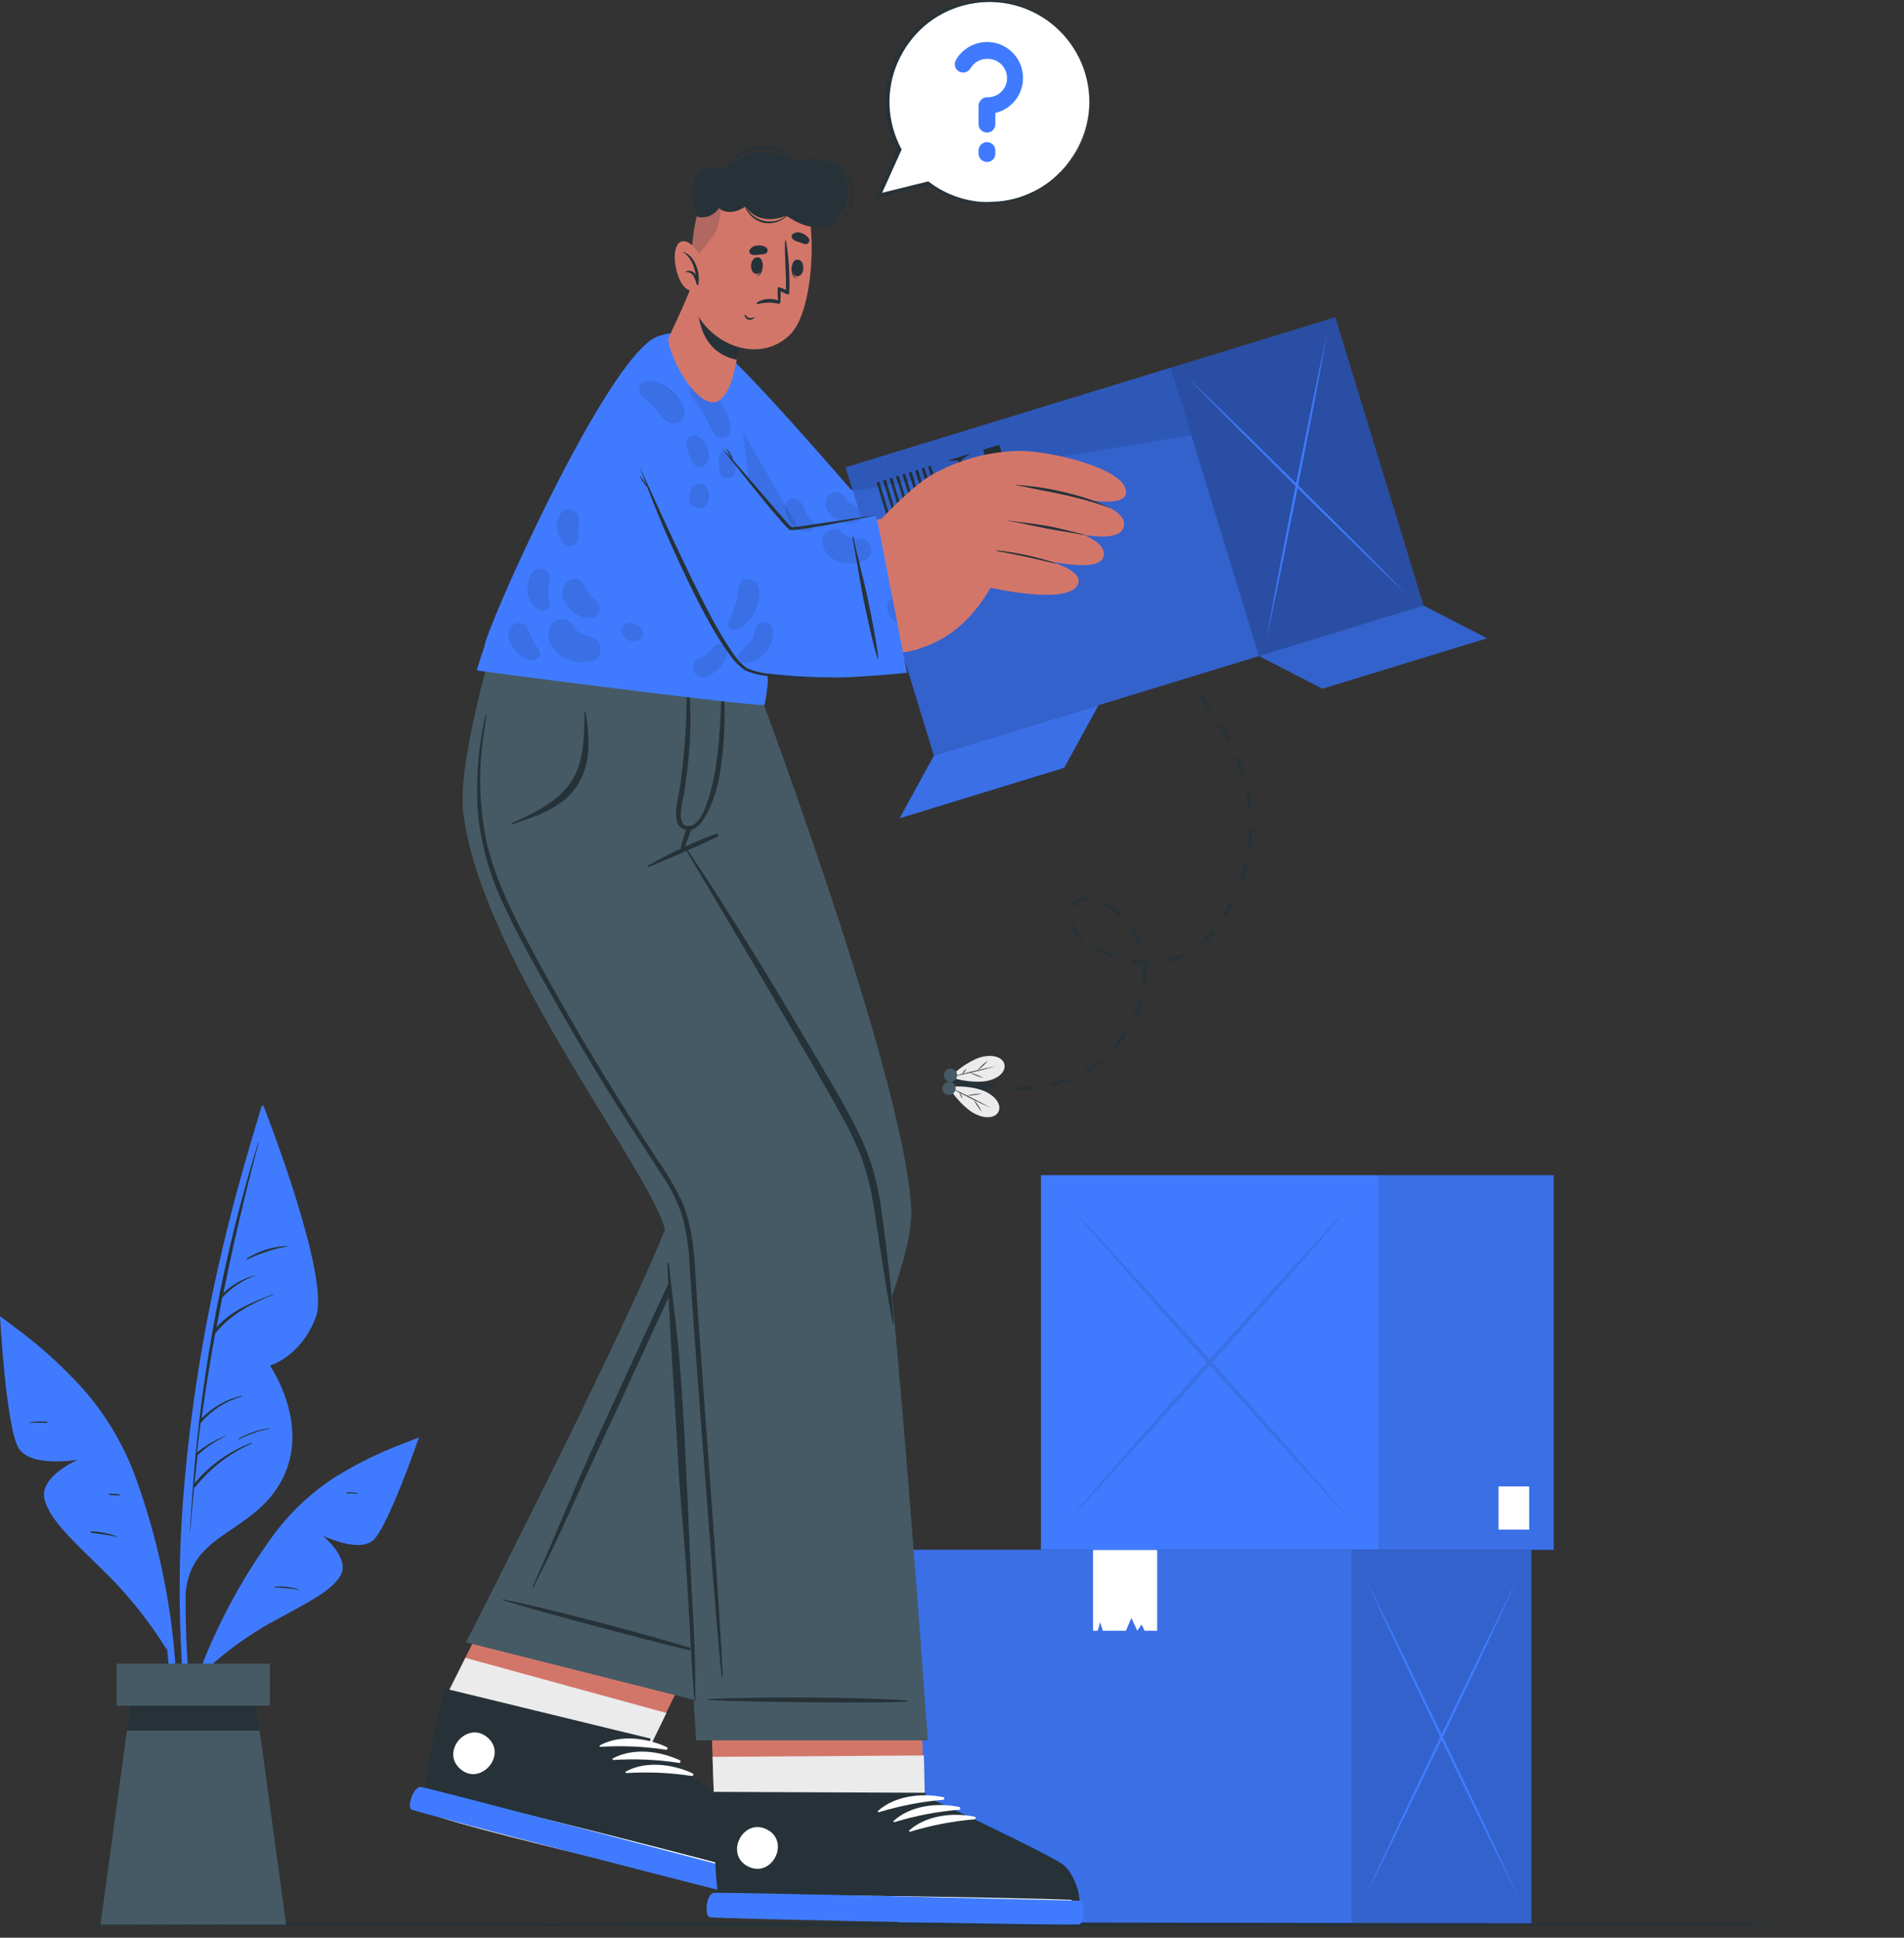 <svg width="172" height="175" viewBox="0 0 172 175" fill="none" xmlns="http://www.w3.org/2000/svg">
<rect x="0" y="0" width="172" height="175" fill="#333333" stroke="none"/>
<path d="M122.114 139.966H81.165V173.8H122.114V139.966Z" fill="#407BFF"/>
<path opacity="0.1" d="M122.114 139.966H81.165V173.8H122.114V139.966Z" fill="black"/>
<path d="M138.34 139.97H122.113V173.804H138.34V139.97Z" fill="#407BFF"/>
<path opacity="0.2" d="M138.34 139.97H122.113V173.804H138.34V139.97Z" fill="black"/>
<path d="M137.219 171.471C136.02 169.066 134.83 166.653 133.649 164.232L130.129 156.953L126.653 149.645C125.503 147.205 124.363 144.756 123.231 142.3C124.436 144.707 125.628 147.12 126.805 149.538L130.322 156.817L133.797 164.126C134.953 166.566 136.094 169.014 137.219 171.471Z" fill="#407BFF"/>
<path d="M137.219 142.3C136.091 144.765 134.95 147.213 133.797 149.645L130.322 156.953L126.805 164.232C125.625 166.651 124.434 169.063 123.231 171.471C124.363 169.006 125.503 166.557 126.653 164.126L130.129 156.817L133.649 149.542C134.83 147.118 136.02 144.704 137.219 142.3Z" fill="#407BFF"/>
<path d="M104.535 147.279H103.89H103.402L103.126 146.716L102.736 147.279L102.206 146.12L101.709 147.279H100.28H99.626L99.388 146.506L99.166 147.279H98.743V139.97H104.535V147.279Z" fill="white"/>
<path d="M124.583 106.137H94.032V139.966H124.583V106.137Z" fill="#407BFF"/>
<path d="M140.358 106.137H124.583V139.971H140.358V106.137Z" fill="#407BFF"/>
<path opacity="0.1" d="M140.358 106.137H124.583V139.971H140.358V106.137Z" fill="black"/>
<g opacity="0.1">
<path d="M122.344 137.637C120.101 135.23 117.877 132.817 115.673 130.399L109.088 123.103L102.601 115.795C100.448 113.355 98.318 110.907 96.209 108.45C98.455 110.857 100.678 113.271 102.88 115.692L109.453 122.968L115.94 130.276C118.1 132.727 120.235 135.181 122.344 137.637Z" fill="black"/>
<path d="M122.343 108.466C120.232 110.931 118.101 113.379 115.951 115.811L109.465 123.103L102.892 130.382C100.701 132.801 98.477 135.213 96.221 137.621C98.332 135.156 100.463 132.708 102.613 130.276L109.087 122.984L115.66 115.709C117.87 113.285 120.098 110.871 122.343 108.466Z" fill="black"/>
</g>
<path d="M138.139 134.244H135.374V138.147H138.139V134.244Z" fill="white"/>
<path d="M0 173.816L21.419 173.714L42.838 173.681L85.672 173.611L128.506 173.681L149.925 173.714L171.344 173.816L149.925 173.915L128.506 173.952L85.672 174.022L42.838 173.952L21.419 173.915L0 173.816Z" fill="#263238"/>
<path d="M101.988 57.293C101.758 57.145 101.528 57.001 101.298 56.862L101.458 56.595L102.156 57.034L101.988 57.293Z" fill="#263238"/>
<path d="M91.957 98.455H91.661V98.147C92.21 98.159 92.758 98.139 93.304 98.085L93.337 98.394C92.889 98.426 92.421 98.455 91.957 98.455ZM95.005 98.118L94.939 97.819C95.474 97.697 95.998 97.537 96.509 97.338L96.62 97.625C96.094 97.827 95.555 97.989 95.005 98.11V98.118ZM98.139 96.886L97.987 96.619C98.46 96.343 98.909 96.03 99.331 95.682L99.528 95.916C99.093 96.279 98.629 96.605 98.139 96.89V96.886ZM100.74 94.75L100.514 94.54C100.882 94.135 101.222 93.704 101.529 93.25L101.783 93.423C101.468 93.893 101.12 94.339 100.74 94.758V94.75ZM102.621 91.96L102.342 91.829C102.576 91.334 102.767 90.82 102.913 90.293L103.209 90.375C103.06 90.921 102.863 91.453 102.621 91.965V91.96ZM103.509 88.707L103.2 88.682C103.2 88.46 103.229 88.234 103.229 88.017C103.228 87.712 103.21 87.408 103.176 87.105C102.856 87.083 102.538 87.044 102.223 86.986L102.276 86.682C102.778 86.772 103.286 86.819 103.796 86.821H103.903V87.129H103.792H103.484C103.517 87.427 103.533 87.726 103.533 88.025C103.537 88.247 103.525 88.481 103.509 88.711V88.707ZM105.591 86.924L105.522 86.624C106.05 86.499 106.562 86.311 107.046 86.066L107.185 86.341C106.679 86.599 106.144 86.796 105.591 86.928V86.924ZM100.588 86.542C100.057 86.35 99.541 86.117 99.047 85.844L99.199 85.577C99.677 85.841 100.176 86.066 100.691 86.25L100.588 86.542ZM102.798 85.457C102.618 84.944 102.381 84.452 102.091 83.991L102.35 83.827C102.654 84.306 102.903 84.819 103.09 85.355L102.798 85.457ZM108.598 85.392L108.401 85.158C108.818 84.806 109.199 84.413 109.539 83.987L109.777 84.18C109.426 84.626 109.031 85.037 108.598 85.404V85.392ZM97.655 84.899L97.568 84.817C97.162 84.459 96.838 84.018 96.62 83.523L96.907 83.408C97.107 83.861 97.405 84.265 97.778 84.591L97.86 84.665L97.655 84.899ZM110.73 82.8L110.468 82.639C110.755 82.163 111.022 81.674 111.256 81.193L111.536 81.329C111.297 81.818 111.026 82.315 110.73 82.8ZM101.068 82.738C100.693 82.374 100.28 82.052 99.836 81.777L99.774 81.736L99.935 81.473L100 81.514C100.458 81.803 100.884 82.14 101.27 82.52L101.068 82.738ZM96.989 81.945L96.734 81.773C96.91 81.525 97.144 81.325 97.414 81.187C97.684 81.05 97.984 80.98 98.287 80.984V81.292C98.035 81.29 97.785 81.349 97.56 81.463C97.334 81.576 97.139 81.741 96.989 81.945V81.945ZM112.189 79.78L111.901 79.673C112.091 79.158 112.255 78.633 112.39 78.1L112.686 78.174C112.553 78.719 112.389 79.255 112.193 79.78H112.189ZM113.01 76.523L112.702 76.481C112.776 75.937 112.818 75.388 112.83 74.838H113.138C113.127 75.402 113.084 75.964 113.01 76.523V76.523ZM112.772 73.195C112.723 72.644 112.645 72.095 112.538 71.552L112.842 71.49C112.949 72.041 113.029 72.596 113.08 73.154L112.772 73.195ZM112.135 69.966C111.979 69.449 111.794 68.927 111.581 68.409L111.868 68.294C112.082 68.816 112.279 69.35 112.431 69.876L112.135 69.966ZM110.903 66.906C110.657 66.425 110.381 65.94 110.081 65.464L110.344 65.304C110.64 65.784 110.919 66.277 111.166 66.766L110.903 66.906ZM109.174 64.088C108.857 63.644 108.516 63.205 108.163 62.777L108.401 62.58C108.759 63.011 109.104 63.459 109.424 63.907L109.174 64.088ZM107.07 61.532C106.696 61.122 106.302 60.74 105.899 60.362L106.109 60.136C106.52 60.522 106.931 60.92 107.292 61.323L107.07 61.532ZM104.659 59.261C104.248 58.912 103.8 58.567 103.361 58.238L103.541 57.992C103.989 58.32 104.433 58.669 104.856 59.027L104.659 59.261Z" fill="#263238"/>
<path d="M89.94 98.307C89.663 98.273 89.389 98.223 89.118 98.159L89.192 97.859C89.192 97.859 89.488 97.933 89.981 98.003L89.94 98.307Z" fill="#263238"/>
<path d="M85.795 97.695C85.602 99.338 88.958 100.259 89.213 98.106C89.468 95.953 85.988 96.04 85.795 97.695Z" fill="#263238"/>
<path d="M90.19 100.415C89.878 101.035 88.773 101.121 87.631 100.324C86.855 99.732 86.2 98.997 85.7 98.159C86.666 98.059 87.642 98.144 88.576 98.41C89.927 98.866 90.519 99.786 90.19 100.415Z" fill="#EBEBEB"/>
<path d="M85.713 98.159C86.362 98.451 86.999 98.767 87.635 99.079C88.272 99.392 88.901 99.724 89.521 100.07C88.872 99.778 88.235 99.462 87.599 99.149C86.962 98.837 86.333 98.504 85.713 98.159Z" fill="#263238"/>
<path d="M88.695 100.402C88.547 100.231 88.41 100.052 88.284 99.864C88.16 99.678 88.048 99.485 87.947 99.285C88.095 99.456 88.232 99.636 88.358 99.823C88.483 100.008 88.596 100.202 88.695 100.402V100.402Z" fill="#263238"/>
<path d="M87.315 98.96C87.541 98.902 87.77 98.855 88.001 98.821C88.234 98.788 88.469 98.767 88.704 98.759C88.249 98.872 87.784 98.94 87.315 98.96V98.96Z" fill="#263238"/>
<path d="M86.957 99.232C86.816 99.056 86.715 98.851 86.661 98.632C86.802 98.808 86.903 99.012 86.957 99.232V99.232Z" fill="#263238"/>
<path d="M90.733 96.114C90.573 95.436 89.521 95.099 88.227 95.608C87.334 96.006 86.526 96.571 85.845 97.272C86.768 97.592 87.744 97.731 88.72 97.683C90.105 97.568 90.898 96.812 90.733 96.114Z" fill="#EBEBEB"/>
<path d="M85.845 97.272C86.543 97.141 87.237 96.976 87.927 96.816C88.618 96.656 89.308 96.483 89.981 96.29C89.287 96.422 88.593 96.586 87.903 96.746C87.213 96.906 86.531 97.079 85.845 97.272Z" fill="#263238"/>
<path d="M89.266 95.777C89.087 95.904 88.916 96.041 88.752 96.188C88.589 96.341 88.434 96.503 88.288 96.672C88.469 96.548 88.64 96.41 88.802 96.261C88.966 96.109 89.121 95.947 89.266 95.777V95.777Z" fill="#263238"/>
<path d="M87.582 96.861C87.998 97.078 88.436 97.25 88.888 97.375C88.473 97.156 88.035 96.984 87.582 96.861V96.861Z" fill="#263238"/>
<path d="M87.315 96.516C87.225 96.583 87.144 96.66 87.073 96.746C87.002 96.834 86.94 96.929 86.888 97.03C86.977 96.961 87.059 96.883 87.13 96.796C87.205 96.712 87.267 96.618 87.315 96.516V96.516Z" fill="#263238"/>
<path d="M85.795 97.695C85.913 97.709 86.024 97.757 86.114 97.834C86.204 97.911 86.27 98.012 86.302 98.126C86.335 98.24 86.333 98.361 86.297 98.474C86.261 98.587 86.192 98.686 86.099 98.76C86.007 98.834 85.894 98.879 85.776 98.889C85.658 98.899 85.54 98.873 85.436 98.816C85.332 98.759 85.248 98.672 85.193 98.567C85.139 98.462 85.117 98.343 85.13 98.225C85.148 98.067 85.228 97.922 85.353 97.823C85.478 97.724 85.637 97.678 85.795 97.695V97.695Z" fill="#455A64"/>
<path d="M85.934 96.5C86.013 96.509 86.089 96.533 86.158 96.572C86.227 96.61 86.287 96.662 86.337 96.724C86.385 96.786 86.422 96.857 86.443 96.933C86.465 97.009 86.471 97.089 86.462 97.167C86.453 97.246 86.428 97.322 86.39 97.391C86.352 97.46 86.3 97.52 86.238 97.569C86.176 97.618 86.105 97.655 86.029 97.676C85.953 97.698 85.873 97.704 85.795 97.695C85.636 97.677 85.491 97.596 85.392 97.471C85.293 97.346 85.248 97.186 85.267 97.028C85.285 96.869 85.366 96.724 85.491 96.625C85.616 96.526 85.776 96.481 85.934 96.5V96.5Z" fill="#455A64"/>
<path d="M48.7 136.376C48.7 136.376 39.942 153.913 39.938 153.913C39.215 157.532 38.648 160.724 38.504 162.4C38.502 162.41 38.502 162.42 38.504 162.429C38.428 162.817 38.444 163.218 38.55 163.6C38.547 163.609 38.547 163.619 38.55 163.629C39.482 164.573 68.263 171.2 69.359 171.093C70.456 170.986 70.222 167.893 69.31 166.746C68.398 165.6 58.51 158.12 58.51 158.12L67.071 140.554L48.7 136.376Z" fill="#D3766A"/>
<path d="M68.924 171.109C67.844 171.216 39.495 164.586 38.566 163.645C38.565 163.635 38.565 163.626 38.566 163.616C38.459 163.235 38.442 162.834 38.517 162.445C38.513 162.436 38.513 162.426 38.517 162.417C38.656 160.74 39.227 157.549 39.946 153.925L42.041 149.727L60.203 154.706L58.527 158.148C58.527 158.148 67.975 165.613 68.891 166.775C69.807 167.938 70.009 171.006 68.924 171.109Z" fill="#EBEBEB"/>
<path d="M69.318 170.649C68.221 170.731 39.371 163.378 38.451 162.4C38.097 162.035 38.923 157.766 40.069 152.64L40.106 152.479L58.773 157.019L58.687 157.331C58.687 157.331 68.468 165.087 69.368 166.27C70.267 167.453 70.411 170.571 69.318 170.649Z" fill="#263238"/>
<path d="M69.272 169.445C64.441 168.09 44.822 163.062 39.941 162.084C39.9 162.084 39.892 162.104 39.941 162.117C44.702 163.567 64.363 168.435 69.264 169.511C69.359 169.548 69.375 169.474 69.272 169.445Z" fill="white"/>
<path d="M60.236 157.787C58.412 156.941 55.996 156.637 54.189 157.631C54.119 157.668 54.189 157.766 54.238 157.762C56.218 157.638 58.205 157.726 60.166 158.025C60.195 158.027 60.223 158.019 60.247 158.002C60.27 157.986 60.288 157.962 60.296 157.934C60.304 157.906 60.302 157.877 60.291 157.85C60.28 157.823 60.261 157.801 60.236 157.787V157.787Z" fill="white"/>
<path d="M61.401 158.97C59.582 158.128 57.166 157.824 55.355 158.814C55.285 158.851 55.355 158.949 55.408 158.949C57.388 158.823 59.375 158.911 61.336 159.212C61.366 159.215 61.396 159.207 61.42 159.19C61.445 159.173 61.463 159.148 61.471 159.119C61.479 159.09 61.476 159.059 61.464 159.032C61.451 159.004 61.429 158.983 61.401 158.97V158.97Z" fill="white"/>
<path d="M62.572 160.157C60.748 159.311 58.333 159.007 56.526 159.997C56.456 160.038 56.525 160.137 56.579 160.133C58.557 160.009 60.543 160.097 62.503 160.395C62.531 160.397 62.56 160.389 62.584 160.373C62.607 160.356 62.624 160.332 62.633 160.304C62.641 160.277 62.639 160.247 62.628 160.22C62.617 160.193 62.598 160.171 62.572 160.157V160.157Z" fill="white"/>
<path d="M70.02 169.729C70.484 170.057 69.93 171.762 69.523 171.807C69.117 171.853 37.694 163.694 37.197 163.435C36.7 163.176 37.382 161.311 38.019 161.381C38.656 161.451 70.02 169.729 70.02 169.729Z" fill="#407BFF"/>
<path d="M44.046 156.924C42.222 155.347 39.765 158.181 41.581 159.763C43.397 161.344 45.874 158.506 44.046 156.924Z" fill="white"/>
<path d="M42.095 148.326L63.144 153.634C63.144 153.634 82.764 118.227 82.324 109.226C81.72 96.812 67.145 58.641 67.145 58.641H49.694C49.694 58.641 61.275 99.905 61.435 106.848C61.505 110.479 42.095 148.326 42.095 148.326Z" fill="#455A64"/>
<path d="M64.043 149.361C62.922 148.914 52.902 146.022 45.426 144.432C45.417 144.435 45.41 144.44 45.405 144.447C45.4 144.454 45.398 144.462 45.398 144.471C45.398 144.48 45.4 144.488 45.405 144.495C45.41 144.502 45.417 144.507 45.426 144.51C47.78 145.332 62.634 149.246 64.027 149.44C64.06 149.452 64.092 149.394 64.043 149.361Z" fill="#263238"/>
<path d="M62.881 97.983C61.492 92.158 60.005 86.349 58.444 80.577C56.883 74.805 55.211 68.98 53.375 63.254C53.153 62.551 52.919 61.857 52.693 61.159C52.686 61.136 52.671 61.117 52.651 61.106C52.63 61.095 52.606 61.093 52.584 61.099C52.562 61.106 52.543 61.121 52.532 61.141C52.521 61.162 52.518 61.186 52.525 61.208C54.168 66.914 55.811 72.608 57.368 78.334C58.925 84.061 60.408 89.804 61.804 95.588C62.154 97.017 62.495 98.443 62.827 99.876C63.214 101.346 63.513 102.837 63.723 104.342C63.896 105.78 63.797 107.237 63.431 108.639C63.035 110.016 62.517 111.355 61.883 112.64C59.366 118.104 56.85 123.569 54.336 129.035C51.822 134.515 51.415 135.764 48.996 141.289C48.696 141.975 48.396 142.661 48.108 143.343C48.108 143.388 48.154 143.429 48.178 143.38C50.931 137.966 51.354 136.664 53.929 131.151C56.505 125.638 59.064 120.059 61.62 114.509C62.77 112.003 64.121 109.448 64.294 106.646C64.466 103.722 63.546 100.788 62.881 97.983Z" fill="#263238"/>
<path d="M63.834 143.31L64.508 162.618C64.619 166.315 64.779 169.548 65.021 171.212C65.019 171.221 65.019 171.231 65.021 171.241C65.035 171.635 65.139 172.022 65.325 172.37L65.35 172.395C66.471 173.106 96.004 173.089 97.035 172.74C98.066 172.391 97.154 169.433 96.008 168.517C94.862 167.601 83.548 162.552 83.548 162.552L82.69 143.265L63.834 143.31Z" fill="#D3766A"/>
<path d="M64.368 158.666C64.368 158.666 64.508 162.618 64.508 162.63C64.619 166.327 64.779 169.56 65.021 171.224C65.019 171.234 65.019 171.243 65.021 171.253C65.078 171.64 65.18 172.019 65.325 172.383L65.35 172.407C66.472 173.118 96.004 173.101 97.035 172.752C98.066 172.403 97.154 169.445 96.008 168.529C94.862 167.613 83.548 162.564 83.548 162.564L83.462 158.543L64.368 158.666Z" fill="#EBEBEB"/>
<path d="M97.052 172.719C96.008 173.052 66.242 172.592 65.116 171.853C64.705 171.577 64.5 167.239 64.426 161.993V161.829L83.635 161.911V162.24C83.635 162.24 94.952 167.51 96.098 168.451C97.245 169.392 98.099 172.399 97.052 172.719Z" fill="#263238"/>
<path d="M96.735 171.577C91.719 171.376 71.466 171.039 66.492 171.224C66.451 171.224 66.451 171.253 66.492 171.253C71.458 171.561 91.715 171.738 96.735 171.664C96.838 171.639 96.842 171.577 96.735 171.577Z" fill="white"/>
<path d="M85.237 162.314C83.269 161.903 80.845 162.178 79.317 163.546C79.255 163.6 79.317 163.682 79.399 163.665C81.296 163.087 83.248 162.711 85.224 162.544C85.248 162.536 85.269 162.522 85.284 162.502C85.3 162.482 85.308 162.458 85.31 162.433C85.311 162.408 85.305 162.383 85.292 162.362C85.279 162.341 85.26 162.324 85.237 162.314V162.314Z" fill="white"/>
<path d="M86.65 163.193C84.678 162.782 82.258 163.062 80.73 164.446C80.669 164.499 80.73 164.581 80.808 164.561C82.706 163.981 84.66 163.607 86.638 163.444C86.667 163.44 86.695 163.426 86.715 163.404C86.736 163.382 86.748 163.353 86.749 163.323C86.75 163.294 86.741 163.264 86.723 163.24C86.705 163.216 86.679 163.2 86.65 163.193V163.193Z" fill="white"/>
<path d="M88.059 164.076C86.091 163.665 83.672 163.941 82.139 165.309C82.082 165.362 82.139 165.444 82.222 165.428C84.118 164.849 86.071 164.473 88.047 164.306C88.07 164.299 88.091 164.284 88.107 164.264C88.122 164.244 88.131 164.22 88.132 164.195C88.134 164.171 88.127 164.146 88.114 164.124C88.101 164.103 88.082 164.086 88.059 164.076V164.076Z" fill="white"/>
<path d="M97.523 171.66C98.053 171.873 97.909 173.66 97.523 173.796C97.137 173.931 64.659 173.286 64.129 173.155C63.599 173.023 63.813 171.047 64.458 170.953C65.103 170.858 97.523 171.66 97.523 171.66Z" fill="#407BFF"/>
<path d="M69.29 165.231C67.149 164.117 65.416 167.445 67.56 168.558C69.705 169.671 71.434 166.344 69.29 165.231Z" fill="white"/>
<path d="M66.927 58.608C66.85 58.965 62.499 76.165 61.957 76.486C61.341 76.851 77.764 98.948 79.712 109.797C80.944 116.736 83.82 157.179 83.82 157.179H62.877C62.877 157.179 60.823 122.832 60.141 111.514C59.874 107.123 43.401 86.821 41.836 73.285C41.343 69.021 44.407 58.591 44.407 58.591L66.927 58.608Z" fill="#455A64"/>
<path d="M62.347 140.837C62.1 135.148 61.874 129.446 61.459 123.764C61.225 120.544 60.765 117.426 60.445 114.217C60.445 114.049 60.293 114.008 60.297 114.18C60.445 119.895 60.917 125.547 61.221 131.257C61.525 136.968 61.817 138.299 62.141 143.992C62.322 147.213 62.482 150.434 62.733 153.65C62.736 153.658 62.741 153.665 62.748 153.671C62.755 153.676 62.763 153.678 62.772 153.678C62.781 153.678 62.789 153.676 62.796 153.671C62.803 153.665 62.808 153.658 62.811 153.65C62.823 147.932 62.597 146.547 62.347 140.837Z" fill="#263238"/>
<path d="M79.732 110.068C79.553 108.566 79.262 107.079 78.861 105.619C78.43 104.205 77.861 102.836 77.164 101.532C75.739 98.796 74.116 96.151 72.551 93.493C70.986 90.835 69.355 88.119 67.704 85.466C66.775 83.976 65.843 82.487 64.906 81C63.953 79.501 62.947 78.03 61.965 76.551C61.957 76.539 61.945 76.53 61.931 76.526C61.916 76.523 61.901 76.525 61.889 76.533C61.876 76.54 61.867 76.553 61.864 76.567C61.86 76.581 61.863 76.596 61.87 76.609C63.472 79.296 65.058 81.986 66.66 84.673C68.262 87.359 69.84 90.054 71.417 92.749C72.995 95.444 74.527 98.057 76.014 100.752C76.746 102.031 77.377 103.366 77.9 104.744C78.386 106.173 78.74 107.643 78.956 109.136C79.514 112.615 79.97 116.12 80.668 119.566C80.671 119.574 80.677 119.582 80.683 119.587C80.691 119.592 80.699 119.594 80.708 119.594C80.716 119.594 80.725 119.592 80.732 119.587C80.739 119.582 80.744 119.574 80.747 119.566C80.529 116.395 80.151 113.219 79.732 110.068Z" fill="#263238"/>
<path d="M81.974 153.589C80.778 153.432 71.654 153.116 64.022 153.445C63.972 153.445 63.977 153.519 64.022 153.523C66.507 153.741 80.561 153.839 81.961 153.675C81.998 153.671 82.015 153.597 81.974 153.589Z" fill="#263238"/>
<path d="M64.688 75.311C62.554 76.088 60.492 77.05 58.526 78.186C58.509 78.194 58.495 78.208 58.489 78.225C58.482 78.243 58.483 78.262 58.491 78.279C58.498 78.296 58.512 78.309 58.53 78.315C58.547 78.322 58.566 78.321 58.583 78.314C60.662 77.418 62.785 76.564 64.815 75.557C64.847 75.54 64.872 75.511 64.883 75.476C64.894 75.441 64.891 75.403 64.874 75.37C64.858 75.338 64.828 75.313 64.793 75.302C64.758 75.29 64.72 75.294 64.688 75.311V75.311Z" fill="#263238"/>
<path d="M65.317 61.072C65.317 61.002 65.186 60.986 65.186 61.072C65.186 63.394 65.07 65.713 64.837 68.023C64.738 69.095 63.875 75.007 62.019 74.596C61.706 74.522 61.55 74.218 61.501 73.746C61.506 73.132 61.589 72.522 61.748 71.93C61.953 70.697 62.117 69.465 62.224 68.196C62.442 65.863 62.417 63.515 62.15 61.187C62.147 61.174 62.139 61.163 62.128 61.154C62.117 61.146 62.104 61.142 62.09 61.142C62.077 61.142 62.064 61.146 62.053 61.154C62.042 61.163 62.034 61.174 62.031 61.187C62.085 64.421 61.895 67.653 61.464 70.858C61.23 72.398 60.453 74.719 62.068 74.966C63.682 75.212 64.771 71.322 64.968 70.258C65.482 67.224 65.599 64.136 65.317 61.072V61.072Z" fill="#263238"/>
<path d="M62.067 74.723C61.902 75.124 61.765 75.536 61.656 75.956C61.538 76.278 61.479 76.619 61.484 76.962C61.486 76.976 61.492 76.989 61.501 77C61.511 77.01 61.524 77.017 61.537 77.02C61.551 77.023 61.566 77.022 61.579 77.017C61.592 77.012 61.603 77.003 61.611 76.991C61.805 76.688 61.951 76.357 62.042 76.009C62.186 75.627 62.334 75.253 62.453 74.867C62.472 74.816 62.47 74.759 62.447 74.709C62.425 74.66 62.383 74.621 62.332 74.602C62.281 74.583 62.224 74.585 62.174 74.608C62.125 74.63 62.086 74.672 62.067 74.723V74.723Z" fill="#263238"/>
<path d="M62.942 117.036C62.745 114.111 62.757 111.026 61.513 108.314C60.852 106.993 60.091 105.724 59.237 104.519C58.388 103.22 57.55 101.915 56.723 100.604C53.436 95.358 50.265 90.005 47.377 84.521C45.984 81.879 44.703 79.152 44.004 76.235C43.323 73.166 43.194 70 43.622 66.885C43.721 66.109 43.828 65.337 43.955 64.564C43.955 64.554 43.952 64.543 43.946 64.535C43.94 64.527 43.931 64.521 43.92 64.518C43.91 64.516 43.899 64.517 43.89 64.522C43.881 64.526 43.873 64.534 43.869 64.544C43.193 67.505 42.962 70.551 43.183 73.581C43.499 76.478 44.315 79.298 45.594 81.916C46.868 84.673 48.383 87.327 49.879 89.968C51.421 92.707 53.008 95.406 54.64 98.065C56.283 100.719 57.976 103.319 59.672 105.932C60.538 107.164 61.212 108.52 61.673 109.953C62.046 111.449 62.261 112.981 62.314 114.521C62.724 120.987 64.368 142.485 64.951 148.918C65.021 149.739 65.095 150.561 65.173 151.383C65.171 151.391 65.17 151.4 65.172 151.409C65.174 151.417 65.177 151.426 65.183 151.433C65.188 151.44 65.195 151.445 65.203 151.449C65.211 151.453 65.219 151.455 65.228 151.455C65.237 151.455 65.246 151.453 65.254 151.449C65.262 151.445 65.269 151.44 65.274 151.433C65.279 151.426 65.283 151.417 65.285 151.409C65.286 151.4 65.286 151.391 65.284 151.383C65.037 144.925 63.365 123.481 62.942 117.036Z" fill="#263238"/>
<path d="M52.89 64.277C52.89 64.231 52.816 64.248 52.816 64.277C52.754 66.072 52.816 67.929 52.114 69.617C51.481 71.174 50.207 72.267 48.782 73.084C47.953 73.549 47.099 73.968 46.223 74.337C46.161 74.366 46.186 74.464 46.255 74.444C47.899 73.918 49.595 73.347 50.971 72.246C52.442 71.063 53.087 69.35 53.157 67.501C53.182 66.42 53.093 65.339 52.89 64.277V64.277Z" fill="#263238"/>
<path d="M62.006 35.015C64.356 42.229 70.703 54.516 72.97 55.999C74.979 57.309 84.431 55.847 88.581 54.849C90.125 54.475 86.65 42.701 85.002 43.133C83.027 43.65 77.14 44.977 76.713 44.649C76.285 44.32 70.349 37.008 66.143 32.703C62.314 28.804 61.119 32.288 62.006 35.015Z" fill="#D3766A"/>
<path d="M87.672 54.939C88.465 54.841 95.174 54.528 98.251 52.856C99.894 51.965 104.088 49.016 103.669 47.956C103.287 46.99 101.939 47.516 101.939 47.516C101.939 47.516 103.792 46.173 103.25 44.834C102.708 43.494 100.469 44.501 100.469 44.501C100.469 44.501 102.272 42.981 101.635 41.687C100.999 40.393 98.92 41.777 98.92 41.777C98.92 41.777 100.633 40.467 99.659 39.62C98.485 38.602 95.597 41.379 93.645 42.028C93.202 42.176 84.46 44.386 84.46 44.386L87.672 54.939Z" fill="#D3766A"/>
<path d="M98.846 41.74C96.718 43.774 95.432 44.295 92.589 44.87C92.536 44.87 92.54 44.969 92.589 44.961C95.424 44.653 97.129 44.23 98.94 41.839C99.039 41.72 98.944 41.642 98.846 41.74Z" fill="#263238"/>
<path d="M100.399 44.452C98.004 46.374 96.616 46.949 93.683 47.771C93.642 47.771 93.658 47.857 93.703 47.849C96.645 47.282 98.337 46.822 100.477 44.587C100.576 44.489 100.51 44.365 100.399 44.452Z" fill="#263238"/>
<path d="M101.795 47.549C99.331 49.241 97.848 49.944 94.898 50.375C94.884 50.375 94.87 50.381 94.86 50.391C94.85 50.401 94.845 50.414 94.845 50.428C94.845 50.443 94.85 50.456 94.86 50.466C94.87 50.476 94.884 50.482 94.898 50.482C97.95 50.334 99.828 49.475 101.828 47.631C101.976 47.516 101.947 47.446 101.795 47.549Z" fill="#263238"/>
<path d="M82.168 44.764C82.168 44.764 84.612 41.999 85.951 41.021C87.291 40.044 93.633 38.236 94.102 39.584C94.706 41.325 91.251 43.088 89.447 43.728C89.447 43.728 90.848 47.754 88.626 49.554C86.403 51.353 82.168 44.764 82.168 44.764Z" fill="#D3766A"/>
<path d="M94.114 40.122C93.518 42.106 91.095 42.796 89.39 43.548C89.365 43.559 89.342 43.575 89.325 43.596C89.307 43.617 89.294 43.642 89.288 43.669C89.282 43.696 89.282 43.723 89.288 43.75C89.294 43.777 89.307 43.802 89.324 43.823C89.801 45.548 89.965 48.12 88.757 49.574C88.724 49.615 88.778 49.673 88.819 49.636C90.326 48.255 90.368 45.713 89.727 43.856C91.489 43.112 93.888 42.311 94.13 40.13C94.135 40.122 94.118 40.122 94.114 40.122Z" fill="#263238"/>
<path d="M87.669 56.965L84.571 42.858L76.906 44.25C73.882 40.787 67.839 33.865 65.403 31.787C62.528 29.346 60.646 31.179 61.706 34.876C64.101 43.326 71.105 55.732 72.938 56.903C75.595 58.608 87.669 56.965 87.669 56.965Z" fill="#407BFF"/>
<path opacity="0.1" d="M76.725 48.543C77.104 48.626 77.491 48.671 77.879 48.679C78.701 48.789 79.062 50.001 78.315 50.461C77.922 50.703 77.478 50.85 77.019 50.889C76.559 50.928 76.097 50.859 75.669 50.687C74.847 50.367 74.153 49.57 74.33 48.633C74.36 48.459 74.436 48.295 74.548 48.158C74.661 48.021 74.807 47.916 74.972 47.852C75.138 47.788 75.317 47.769 75.492 47.795C75.668 47.821 75.833 47.892 75.973 48.001C76.201 48.211 76.453 48.393 76.725 48.543V48.543ZM74.605 45.187C74.309 46.584 76.47 47.783 77.575 47.039C77.664 46.972 77.737 46.885 77.788 46.786C77.839 46.687 77.867 46.577 77.87 46.465C77.872 46.353 77.85 46.242 77.804 46.141C77.758 46.039 77.689 45.949 77.604 45.877C77.279 45.614 77.008 45.573 76.721 45.335C76.62 45.256 76.532 45.163 76.458 45.059C76.295 44.835 76.086 44.647 75.846 44.509C75.721 44.456 75.585 44.431 75.449 44.438C75.313 44.444 75.18 44.481 75.061 44.547C74.941 44.612 74.838 44.703 74.759 44.814C74.68 44.925 74.628 45.053 74.605 45.187V45.187ZM71.158 45.261C70.715 45.84 71.047 46.711 71.438 47.237C71.614 47.498 71.855 47.709 72.139 47.847C72.423 47.985 72.738 48.045 73.052 48.021C73.167 48.005 73.274 47.956 73.362 47.88C73.449 47.805 73.513 47.705 73.545 47.594C73.577 47.483 73.576 47.365 73.543 47.254C73.509 47.143 73.445 47.044 73.356 46.97C73.109 46.782 72.912 46.536 72.781 46.255C72.588 45.819 72.461 45.257 71.96 45.068C71.823 45.011 71.671 45 71.528 45.034C71.384 45.069 71.255 45.148 71.158 45.261V45.261ZM80.258 54.397C79.678 55.568 81.441 56.899 82.509 56.669C82.866 56.591 83.211 56.122 82.895 55.785C82.64 55.514 82.336 55.301 82.098 55.013C81.806 54.664 81.646 54.216 81.19 54.039C81.019 53.968 80.826 53.965 80.652 54.031C80.479 54.098 80.337 54.229 80.258 54.397V54.397ZM63.711 40.039C63.61 39.847 63.47 39.678 63.3 39.542C63.53 40.131 63.772 40.721 64.027 41.313C64.041 40.867 63.931 40.427 63.711 40.039ZM65.999 38.807C65.918 37.792 65.522 36.828 64.865 36.051C64.372 35.414 63.518 34.407 62.614 34.625C62.518 34.655 62.434 34.715 62.375 34.797C62.316 34.878 62.284 34.976 62.285 35.077C62.228 35.771 63.025 36.515 63.37 37.069C63.781 37.768 64.105 38.54 64.549 39.234C64.641 39.377 64.778 39.486 64.938 39.545C65.097 39.603 65.272 39.609 65.435 39.561C65.598 39.512 65.741 39.412 65.843 39.276C65.944 39.139 65.999 38.973 65.999 38.803V38.807ZM65.732 43.223C65.892 43.215 66.046 43.155 66.17 43.053C66.294 42.951 66.383 42.812 66.422 42.656C66.486 42.337 66.465 42.007 66.36 41.699C66.299 41.406 66.157 41.135 65.95 40.919C65.875 40.85 65.785 40.802 65.686 40.779C65.588 40.756 65.485 40.759 65.388 40.787C65.291 40.816 65.204 40.869 65.133 40.942C65.063 41.014 65.013 41.104 64.988 41.202C64.955 41.442 64.955 41.685 64.988 41.925C64.988 42.028 64.988 42.13 64.988 42.237C64.986 42.392 65.003 42.547 65.037 42.697C65.082 42.847 65.173 42.979 65.298 43.073C65.423 43.167 65.575 43.218 65.732 43.219V43.223Z" fill="#030402"/>
<path d="M84.986 55.732C84.633 54.91 83.754 51.263 83.561 50.355C83.368 49.447 82.653 45.774 82.443 44.842C82.443 44.788 82.501 44.76 82.513 44.809C82.735 45.729 83.725 49.352 83.943 50.256C84.16 51.16 84.978 54.804 85.035 55.72C85.036 55.723 85.037 55.726 85.036 55.73C85.035 55.733 85.034 55.736 85.033 55.739C85.029 55.745 85.024 55.749 85.017 55.751C85.01 55.752 85.004 55.751 84.998 55.748C84.992 55.744 84.988 55.739 84.986 55.732Z" fill="#263238"/>
<path opacity="0.1" d="M77.867 57.671C75.71 57.671 73.817 57.466 72.937 56.903C71.093 55.712 64.089 43.346 61.677 34.88C61.069 32.76 61.435 31.248 62.396 30.809L77.867 57.671Z" fill="black"/>
<path d="M43.105 60.542C43.158 60.62 68.792 63.907 69.067 63.669C69.212 62.955 69.315 62.233 69.375 61.508C69.375 61.508 67.026 33.598 65.81 31.959C64.746 30.529 61.517 29.494 59.319 30.427C54.706 32.382 43.659 57.318 43.779 58.361C43.77 58.349 43.039 60.444 43.105 60.542Z" fill="#407BFF"/>
<path opacity="0.1" d="M52.348 57.145C52.743 57.337 53.156 57.491 53.58 57.605C54.435 57.946 54.513 59.372 53.58 59.659C53.084 59.816 52.559 59.856 52.045 59.774C51.532 59.692 51.044 59.491 50.623 59.187C49.801 58.612 49.271 57.544 49.715 56.59C49.796 56.409 49.923 56.252 50.083 56.134C50.242 56.015 50.43 55.94 50.627 55.916C50.824 55.891 51.025 55.917 51.209 55.992C51.393 56.067 51.554 56.188 51.678 56.344C51.908 56.611 52.048 56.964 52.348 57.145ZM50.943 52.901C50.24 54.352 52.274 56.245 53.683 55.732C53.801 55.685 53.906 55.611 53.991 55.516C54.076 55.421 54.137 55.308 54.17 55.185C54.204 55.063 54.209 54.934 54.184 54.809C54.159 54.684 54.106 54.567 54.028 54.467C53.749 54.093 53.461 53.974 53.206 53.645C53.118 53.532 53.048 53.406 52.997 53.271C52.875 52.984 52.698 52.725 52.475 52.507C51.986 52.035 51.202 52.367 50.943 52.901V52.901ZM48.569 51.357C47.8 51.645 47.603 52.68 47.661 53.411C47.672 53.766 47.778 54.112 47.967 54.413C48.156 54.714 48.422 54.959 48.737 55.124C48.856 55.177 48.987 55.195 49.116 55.174C49.245 55.154 49.365 55.097 49.462 55.01C49.558 54.923 49.628 54.81 49.662 54.685C49.696 54.559 49.693 54.426 49.653 54.302C49.523 53.974 49.477 53.618 49.522 53.267C49.591 52.741 49.801 52.125 49.452 51.653C49.355 51.517 49.217 51.415 49.058 51.361C48.899 51.308 48.728 51.307 48.569 51.357ZM56.99 56.245C56.795 56.229 56.602 56.287 56.449 56.409C56.296 56.53 56.196 56.705 56.168 56.899C56.147 57.106 56.199 57.315 56.316 57.488C56.432 57.661 56.605 57.788 56.805 57.848C57.085 57.94 57.388 57.94 57.668 57.848C57.811 57.791 57.929 57.684 58 57.548C58.083 57.415 58.116 57.258 58.095 57.104C58.072 56.96 58.006 56.826 57.906 56.721C57.805 56.615 57.675 56.542 57.532 56.513C57.506 56.478 57.476 56.448 57.442 56.422C57.311 56.321 57.154 56.259 56.99 56.245V56.245ZM50.692 46.333C50.002 47.039 50.282 48.646 51.07 49.188C51.172 49.265 51.292 49.314 51.418 49.331C51.545 49.347 51.673 49.331 51.791 49.282C51.909 49.233 52.012 49.155 52.091 49.054C52.169 48.953 52.219 48.834 52.237 48.707C52.249 48.545 52.249 48.381 52.237 48.218C52.237 48.042 52.212 47.931 52.237 47.808C52.298 47.456 52.311 47.098 52.274 46.744C52.242 46.575 52.163 46.42 52.046 46.295C51.929 46.17 51.779 46.081 51.613 46.037C51.447 45.994 51.273 45.999 51.11 46.052C50.947 46.104 50.802 46.202 50.692 46.333V46.333ZM46.235 56.554C45.286 57.679 46.851 59.61 48.08 59.647C48.49 59.647 48.996 59.236 48.741 58.784C48.536 58.423 48.26 58.102 48.08 57.728C47.858 57.268 47.804 56.73 47.352 56.418C47.184 56.294 46.975 56.239 46.767 56.264C46.559 56.29 46.369 56.393 46.235 56.554ZM68.899 56.196C68.744 56.219 68.6 56.288 68.484 56.393C68.369 56.499 68.287 56.636 68.25 56.788C68.118 57.244 68.102 57.65 67.761 58.02C67.392 58.31 67.061 58.646 66.775 59.018C66.727 59.111 66.705 59.215 66.709 59.32C66.714 59.424 66.745 59.526 66.801 59.614C66.856 59.703 66.934 59.776 67.026 59.825C67.118 59.875 67.221 59.9 67.326 59.898C68.043 59.809 68.7 59.451 69.162 58.895C69.08 58.115 68.998 57.199 68.903 56.18L68.899 56.196ZM66.845 52.807C66.615 53.366 66.656 53.998 66.463 54.582C66.293 55.117 66.092 55.641 65.859 56.151C65.686 56.521 66.031 57.104 66.479 56.907C67.207 56.627 67.803 56.083 68.147 55.383C68.459 54.738 68.804 53.653 68.505 52.967C68.205 52.281 67.186 51.981 66.837 52.791L66.845 52.807ZM64.503 58.406C64.162 58.847 63.725 59.206 63.226 59.454C63.107 59.491 62.997 59.553 62.904 59.635C62.81 59.718 62.736 59.819 62.685 59.933C62.633 60.047 62.607 60.17 62.607 60.294C62.607 60.419 62.634 60.542 62.685 60.656C62.737 60.769 62.812 60.87 62.905 60.953C62.998 61.035 63.108 61.097 63.227 61.133C63.347 61.17 63.472 61.181 63.596 61.166C63.719 61.15 63.838 61.108 63.945 61.044C64.37 60.861 64.75 60.588 65.058 60.243C65.366 59.898 65.594 59.49 65.728 59.047C65.921 58.336 64.959 57.872 64.495 58.39L64.503 58.406ZM60.749 38.277C60.978 38.326 61.218 38.283 61.417 38.159C61.616 38.035 61.759 37.839 61.817 37.612C62.047 36.728 61.258 35.821 60.634 35.27C60.009 34.72 59.13 34.218 58.255 34.502C58.139 34.54 58.034 34.606 57.95 34.696C57.867 34.786 57.808 34.895 57.779 35.014C57.749 35.133 57.751 35.258 57.783 35.376C57.816 35.494 57.878 35.602 57.963 35.689C58.346 36.166 58.875 36.511 59.282 36.979C59.689 37.447 60.026 38.142 60.74 38.261L60.749 38.277ZM63.9 41.765C64.245 41.268 63.977 40.532 63.731 40.06C63.6 39.799 63.396 39.582 63.144 39.435C62.974 39.327 62.768 39.29 62.571 39.332C62.374 39.374 62.202 39.493 62.092 39.661C61.98 39.895 61.962 40.163 62.043 40.409C62.077 40.538 62.124 40.663 62.182 40.783V40.82V40.853C62.256 41.245 62.422 41.614 62.667 41.929C62.752 42.014 62.855 42.079 62.969 42.118C63.083 42.157 63.205 42.169 63.324 42.153C63.443 42.137 63.557 42.094 63.657 42.026C63.757 41.959 63.84 41.869 63.9 41.765ZM66.019 38.824C65.939 37.809 65.542 36.845 64.885 36.067C64.392 35.43 63.538 34.424 62.634 34.642C62.538 34.672 62.454 34.732 62.395 34.813C62.336 34.895 62.304 34.993 62.306 35.093C62.248 35.788 63.045 36.531 63.39 37.086C63.801 37.784 64.125 38.556 64.569 39.251C64.666 39.386 64.803 39.486 64.96 39.539C65.117 39.592 65.287 39.593 65.446 39.544C65.604 39.494 65.743 39.396 65.842 39.263C65.941 39.13 65.996 38.969 65.999 38.803L66.019 38.824ZM62.918 45.856C63.068 45.889 63.223 45.889 63.374 45.856C63.601 45.786 63.794 45.632 63.912 45.425C64.022 45.205 64.077 44.961 64.072 44.714C64.065 44.481 64.001 44.253 63.887 44.049L63.752 43.88L63.571 43.749C63.458 43.691 63.333 43.658 63.206 43.655C63.079 43.652 62.952 43.677 62.836 43.729C62.72 43.781 62.617 43.859 62.535 43.956C62.454 44.053 62.395 44.168 62.363 44.291C62.295 44.531 62.247 44.775 62.219 45.022L62.256 45.248C62.285 45.362 62.342 45.466 62.421 45.552C62.545 45.696 62.712 45.795 62.897 45.836L62.918 45.856ZM65.752 43.239C65.913 43.231 66.066 43.172 66.191 43.07C66.315 42.968 66.403 42.828 66.442 42.673C66.506 42.354 66.485 42.024 66.381 41.715C66.319 41.422 66.177 41.152 65.97 40.935C65.896 40.866 65.805 40.818 65.707 40.795C65.608 40.772 65.506 40.775 65.409 40.804C65.312 40.832 65.224 40.885 65.154 40.958C65.084 41.031 65.034 41.12 65.009 41.218C64.976 41.458 64.976 41.702 65.009 41.941C65.009 42.044 65.009 42.147 65.009 42.254C65.007 42.408 65.023 42.563 65.058 42.714C65.104 42.857 65.194 42.983 65.314 43.074C65.435 43.164 65.581 43.215 65.732 43.219L65.752 43.239Z" fill="#030402"/>
<path d="M64.31 36.334C62.745 36.19 60.74 32.846 60.358 30.723C60.334 30.575 60.958 29.338 61.644 27.802C62.055 26.869 62.498 25.818 62.827 24.832L68.513 28.41C67.745 29.526 67.118 30.732 66.643 32C66.601 32.134 66.571 32.272 66.553 32.411C66.554 32.434 66.554 32.458 66.553 32.481C66.409 33.302 65.826 36.474 64.31 36.334Z" fill="#D3766A"/>
<path d="M66.553 32.419C66.555 32.442 66.555 32.466 66.553 32.489C66.334 32.446 66.119 32.387 65.908 32.312C62.351 31.031 62.979 26.364 63.23 25.074L64.647 25.97L68.529 28.434C67.763 29.55 67.136 30.756 66.664 32.025C66.615 32.153 66.578 32.285 66.553 32.419V32.419Z" fill="#263238"/>
<path d="M63.423 18.247C62.248 20.362 62.043 27.157 63.345 28.96C65.227 31.573 69.006 32.592 71.401 30.193C73.722 27.843 73.829 18.982 72.317 17.273C70.082 14.734 65.157 15.12 63.423 18.247Z" fill="#D3766A"/>
<path d="M68.878 23.739C68.878 23.739 68.841 23.739 68.841 23.78C68.841 24.248 68.759 24.782 68.332 24.922V24.951C68.854 24.893 68.952 24.183 68.878 23.739Z" fill="#263238"/>
<path d="M68.48 23.238C67.728 23.156 67.618 24.659 68.312 24.737C69.006 24.815 69.109 23.308 68.48 23.238Z" fill="#263238"/>
<path d="M71.573 23.899C71.573 23.899 71.606 23.924 71.606 23.944C71.553 24.409 71.573 24.951 71.98 25.136C71.98 25.136 71.98 25.169 71.98 25.164C71.467 25.049 71.45 24.331 71.573 23.899Z" fill="#263238"/>
<path d="M72.028 23.447C72.78 23.447 72.719 24.955 72.028 24.955C71.338 24.955 71.396 23.443 72.028 23.447Z" fill="#263238"/>
<path d="M69.089 22.934C68.879 22.979 68.678 22.983 68.472 23.008C68.26 23.063 68.034 23.047 67.832 22.962C67.772 22.924 67.728 22.866 67.705 22.799C67.682 22.733 67.682 22.66 67.704 22.593C67.772 22.47 67.87 22.368 67.99 22.296C68.11 22.224 68.246 22.184 68.386 22.182C68.67 22.128 68.964 22.183 69.208 22.338C69.258 22.376 69.297 22.428 69.32 22.487C69.343 22.547 69.348 22.611 69.336 22.673C69.323 22.736 69.293 22.793 69.25 22.839C69.206 22.885 69.15 22.918 69.089 22.934V22.934Z" fill="#263238"/>
<path d="M72.703 22.046C72.503 21.99 72.307 21.923 72.115 21.845C71.899 21.804 71.703 21.693 71.557 21.529C71.52 21.469 71.505 21.398 71.513 21.328C71.521 21.258 71.552 21.193 71.602 21.143C71.714 21.057 71.847 21.003 71.988 20.987C72.128 20.971 72.27 20.994 72.399 21.052C72.676 21.128 72.916 21.304 73.073 21.545C73.105 21.602 73.12 21.668 73.116 21.734C73.112 21.8 73.089 21.863 73.05 21.916C73.011 21.969 72.957 22.009 72.896 22.032C72.834 22.056 72.767 22.061 72.703 22.046V22.046Z" fill="#263238"/>
<path d="M68.537 27.444C69.142 27.3 69.773 27.3 70.377 27.444C70.431 27.444 70.484 27.338 70.497 27.288L70.529 26.302C70.657 26.376 71.298 26.713 71.298 26.532C71.365 24.93 71.267 23.325 71.006 21.742C71.003 21.733 70.997 21.725 70.99 21.72C70.982 21.714 70.972 21.711 70.963 21.711C70.953 21.711 70.944 21.714 70.936 21.72C70.928 21.725 70.923 21.733 70.92 21.742C70.854 23.226 71.043 24.704 70.998 26.196C70.771 26.07 70.528 25.977 70.275 25.92C70.221 25.92 70.275 26.968 70.275 27.124C69.709 26.929 69.09 26.963 68.549 27.218C68.336 27.354 68.249 27.535 68.537 27.444Z" fill="#263238"/>
<path d="M67.321 28.422C67.424 28.537 67.527 28.693 67.691 28.718C67.864 28.726 68.036 28.697 68.196 28.631C68.196 28.631 68.225 28.631 68.196 28.656C68.126 28.743 68.032 28.809 67.927 28.847C67.821 28.885 67.707 28.893 67.597 28.87C67.507 28.841 67.427 28.787 67.368 28.714C67.308 28.641 67.27 28.553 67.26 28.459C67.268 28.414 67.305 28.406 67.321 28.422Z" fill="#263238"/>
<path opacity="0.2" d="M65.407 16.09C65.345 17.146 65.095 20.42 64.585 21.085C64.076 21.751 62.999 23.299 62.453 23.55C62.527 21.369 62.864 19.294 63.427 18.21C63.888 17.341 64.571 16.609 65.407 16.09Z" fill="#263238"/>
<path d="M71.261 19.29C70.974 19.582 70.617 19.796 70.223 19.911C69.83 20.026 69.413 20.039 69.014 19.947C68.605 19.856 68.227 19.662 67.915 19.382C67.603 19.102 67.369 18.746 67.235 18.349C67.235 18.325 67.19 18.349 67.198 18.349C67.303 18.778 67.523 19.169 67.834 19.482C68.145 19.794 68.537 20.015 68.965 20.12C69.392 20.201 69.834 20.168 70.244 20.024C70.655 19.88 71.02 19.629 71.302 19.298C71.327 19.302 71.294 19.265 71.261 19.29Z" fill="#263238"/>
<path d="M69.198 13.202C68.567 13.159 67.935 13.276 67.361 13.542C66.787 13.807 66.288 14.213 65.912 14.722C65.591 15.24 65.455 15.851 65.526 16.456C65.526 16.456 65.579 16.456 65.579 16.456C65.587 15.925 65.738 15.406 66.017 14.954C66.295 14.502 66.691 14.134 67.161 13.888C67.675 13.6 68.249 13.435 68.838 13.406C69.427 13.377 70.014 13.484 70.554 13.72C71.086 13.939 71.522 14.339 71.787 14.849C71.811 14.903 71.918 14.878 71.897 14.825C71.561 13.929 70.472 13.264 69.198 13.202Z" fill="#263238"/>
<path d="M77.045 16.784C76.866 16.089 76.447 15.479 75.862 15.063C75.04 14.475 74.079 14.484 73.118 14.517C73.089 14.517 73.093 14.557 73.118 14.553C73.935 14.468 74.76 14.621 75.492 14.993C76.088 15.351 76.543 15.904 76.778 16.558C77.002 17.229 76.976 17.959 76.705 18.612C76.434 19.266 75.936 19.8 75.303 20.116C74.935 20.289 74.535 20.385 74.128 20.398C73.721 20.41 73.315 20.339 72.937 20.19C72.908 20.19 72.883 20.218 72.912 20.235C73.424 20.461 73.99 20.54 74.544 20.462C75.099 20.383 75.62 20.152 76.05 19.793C76.48 19.434 76.801 18.962 76.977 18.43C77.153 17.899 77.176 17.328 77.045 16.784Z" fill="#263238"/>
<path d="M63.012 19.582C63.012 19.582 61.878 16.998 63.09 15.642C63.776 14.878 65.838 15.141 65.838 15.141C66.454 14.359 67.356 13.854 68.344 13.736C70.106 13.461 72.115 14.652 72.115 14.652C72.115 14.652 73.832 13.831 75.307 14.829C77.361 16.221 76.848 19.479 74.605 20.366C73.027 20.995 71.064 19.491 71.064 19.491C70.866 19.491 68.738 20.576 67.338 18.645C67.338 18.645 66.007 19.66 64.943 18.797C64.74 19.11 64.446 19.354 64.101 19.494C63.756 19.634 63.375 19.665 63.012 19.582V19.582Z" fill="#263238"/>
<path d="M63.682 23.875C63.682 23.875 62.605 21.463 61.541 21.821C60.477 22.178 60.995 25.456 62.047 26.097C62.175 26.186 62.32 26.249 62.472 26.281C62.625 26.313 62.783 26.314 62.936 26.284C63.089 26.254 63.235 26.194 63.364 26.107C63.494 26.02 63.605 25.907 63.69 25.777L63.682 23.875Z" fill="#D3766A"/>
<path d="M61.714 22.749V22.778C62.445 23.25 62.72 24.068 62.864 24.885C62.833 24.797 62.783 24.717 62.718 24.65C62.654 24.583 62.575 24.531 62.488 24.497C62.401 24.463 62.307 24.449 62.214 24.455C62.121 24.461 62.03 24.487 61.948 24.532C61.923 24.532 61.948 24.577 61.948 24.577C62.098 24.56 62.249 24.59 62.38 24.664C62.511 24.738 62.616 24.851 62.679 24.988C62.791 25.21 62.876 25.444 62.934 25.686C62.934 25.764 63.09 25.752 63.082 25.686C63.291 24.626 62.778 23.061 61.714 22.749Z" fill="#263238"/>
<path d="M120.621 28.66L76.394 42.208L84.368 68.242L128.596 54.694L120.621 28.66Z" fill="#407BFF"/>
<path opacity="0.2" d="M120.621 28.66L76.394 42.208L84.368 68.242L128.596 54.694L120.621 28.66Z" fill="black"/>
<path opacity="0.2" d="M120.619 28.661L105.756 33.213L113.73 59.247L128.593 54.695L120.619 28.661Z" fill="black"/>
<path d="M119.908 29.987C119.406 32.293 118.919 34.599 118.445 36.905L117.044 43.839L115.689 50.802C115.245 53.119 114.812 55.44 114.391 57.765C114.892 55.462 115.379 53.156 115.853 50.848L117.254 43.913L118.61 36.967C119.053 34.639 119.486 32.312 119.908 29.987Z" fill="#407BFF"/>
<path d="M127.208 53.822C125.564 52.135 123.906 50.455 122.233 48.781L117.221 43.786L112.177 38.828C110.489 37.184 108.794 35.541 107.091 33.898C108.734 35.588 110.392 37.268 112.066 38.938L117.077 43.934L122.122 48.892C123.812 50.552 125.507 52.195 127.208 53.822Z" fill="#407BFF"/>
<path d="M84.888 45.563L85.132 45.488L84.084 42.067L83.84 42.142L84.888 45.563Z" fill="#263238"/>
<path d="M84.31 45.736L84.554 45.662L83.506 42.241L83.262 42.315L84.31 45.736Z" fill="#263238"/>
<path d="M83.726 45.923L83.97 45.848L82.922 42.427L82.678 42.501L83.726 45.923Z" fill="#263238"/>
<path d="M83.148 46.09L83.392 46.016L82.344 42.594L82.101 42.669L83.148 46.09Z" fill="#263238"/>
<path d="M82.566 46.271L82.81 46.197L81.762 42.776L81.518 42.85L82.566 46.271Z" fill="#263238"/>
<path d="M81.986 46.445L82.23 46.371L81.182 42.949L80.938 43.024L81.986 46.445Z" fill="#263238"/>
<path d="M81.399 46.637L81.643 46.562L80.595 43.141L80.351 43.215L81.399 46.637Z" fill="#263238"/>
<path d="M80.819 46.809L81.062 46.735L80.014 43.314L79.77 43.388L80.819 46.809Z" fill="#263238"/>
<path d="M80.233 46.994L80.477 46.919L79.429 43.498L79.185 43.573L80.233 46.994Z" fill="#263238"/>
<path d="M86.547 41.596L85.536 41.621L87.726 40.943L86.871 41.494L87.257 42.751C87.952 42.632 88.42 43.211 88.773 44.361L86.584 45.051C86.23 43.905 86.292 43.162 86.933 42.87L86.547 41.596Z" fill="#263238"/>
<path d="M88.748 42.471L89.319 42.295L88.806 40.619L90.268 40.171L90.781 41.847L91.357 41.67L90.584 43.815L88.748 42.471Z" fill="#263238"/>
<path opacity="0.1" d="M76.395 42.209L77.049 44.345L107.62 39.3L105.755 33.216L76.395 42.209Z" fill="black"/>
<path d="M134.327 57.646L119.46 62.198L113.729 59.248L128.596 54.693L134.327 57.646Z" fill="#407BFF"/>
<path opacity="0.2" d="M134.327 57.646L119.46 62.198L113.729 59.248L128.596 54.693L134.327 57.646Z" fill="black"/>
<path d="M81.272 73.898L96.139 69.342L99.233 63.689L84.366 68.241L81.272 73.898Z" fill="#407BFF"/>
<path opacity="0.1" d="M81.272 73.898L96.139 69.342L99.233 63.689L84.366 68.241L81.272 73.898Z" fill="black"/>
<path d="M56.805 38.191C58.978 45.458 65.021 57.909 67.264 59.429C69.24 60.789 78.725 59.553 82.874 58.653C84.427 58.32 81.231 46.464 79.588 46.855C77.6 47.327 71.68 48.498 71.261 48.173C70.842 47.849 65.099 40.368 60.991 35.981C57.261 31.988 55.983 35.443 56.805 38.191Z" fill="#D3766A"/>
<path d="M78.733 47.82C78.733 47.82 81.876 44.279 84.103 42.927C86.453 41.582 89.095 40.828 91.801 40.73C94.722 40.615 101.866 42.348 101.722 44.493C101.594 46.436 94.385 44.291 94.385 44.291C94.385 44.291 102.096 45.265 101.512 47.578C100.929 49.891 92.701 46.92 92.701 46.92C92.701 46.92 100.6 48.095 99.639 50.392C98.9 52.121 91.296 49.853 91.296 49.853C91.296 49.853 98.082 50.913 97.396 52.729C96.64 54.73 89.488 53.078 89.488 53.078C86.978 57.383 84.016 58.419 81.827 58.883C81.28 58.977 78.733 47.82 78.733 47.82Z" fill="#D3766A"/>
<path d="M91.739 43.782C92.647 43.864 93.571 43.942 94.471 44.102C95.37 44.263 96.262 44.46 97.145 44.706C98.302 45.004 99.421 45.432 100.481 45.984C98.529 45.142 95.317 44.509 94.417 44.34C93.518 44.172 92.626 43.971 91.731 43.811C91.706 43.819 91.714 43.782 91.739 43.782Z" fill="#263238"/>
<path d="M91.094 47.023C92.249 47.175 93.407 47.286 94.558 47.491C95.708 47.697 96.772 47.993 97.901 48.276C97.988 48.297 97.947 48.338 97.86 48.317C96.718 48.079 95.65 47.947 94.508 47.726C93.366 47.504 92.232 47.233 91.086 47.048C91.07 47.048 91.074 47.019 91.094 47.023Z" fill="#263238"/>
<path d="M90.038 49.701C91.819 49.895 93.576 50.272 95.28 50.827C95.366 50.852 95.309 50.897 95.218 50.876C93.485 50.465 92.125 50.137 90.034 49.763C90.001 49.759 90.001 49.697 90.038 49.701Z" fill="#263238"/>
<path d="M81.933 60.756L79.173 46.575L71.478 47.783C68.537 44.25 62.663 37.184 60.264 35.048C57.45 32.538 55.523 34.329 56.488 38.047C58.698 46.547 65.403 59.101 67.218 60.333C69.823 62.099 81.933 60.756 81.933 60.756Z" fill="#407BFF"/>
<path opacity="0.1" d="M76.725 48.543C77.104 48.626 77.491 48.671 77.879 48.679C78.701 48.789 79.062 50.001 78.314 50.462C77.922 50.703 77.478 50.85 77.019 50.889C76.559 50.928 76.097 50.859 75.669 50.687C74.847 50.367 74.153 49.57 74.33 48.633C74.36 48.459 74.436 48.295 74.548 48.158C74.661 48.021 74.807 47.916 74.972 47.852C75.138 47.788 75.317 47.769 75.492 47.795C75.668 47.821 75.833 47.892 75.973 48.001C76.201 48.211 76.453 48.394 76.725 48.543V48.543ZM75.903 47.089C76.161 47.213 76.445 47.273 76.731 47.265C77.017 47.256 77.296 47.179 77.546 47.039C77.638 46.978 77.712 46.893 77.76 46.793L75.903 47.089ZM71.906 47.713C72.233 47.952 72.637 48.062 73.04 48.021C73.179 48.002 73.307 47.935 73.401 47.831C73.496 47.728 73.551 47.594 73.557 47.454L71.906 47.713ZM80.615 54.044C80.452 54.112 80.321 54.238 80.245 54.397C79.9 55.091 80.381 55.839 81.067 56.287L80.615 54.044ZM68.242 56.771C68.11 57.227 68.094 57.634 67.753 58.004C67.386 58.3 67.057 58.641 66.775 59.018C66.727 59.111 66.705 59.215 66.709 59.32C66.714 59.424 66.745 59.526 66.801 59.614C66.856 59.703 66.934 59.776 67.026 59.825C67.118 59.875 67.221 59.9 67.326 59.898C68.041 59.809 68.698 59.456 69.165 58.906C69.632 58.357 69.876 57.652 69.848 56.932C69.825 56.747 69.74 56.575 69.606 56.446C69.473 56.316 69.3 56.235 69.115 56.216C68.93 56.197 68.744 56.242 68.587 56.343C68.431 56.444 68.313 56.595 68.254 56.771H68.242ZM66.824 52.791C66.594 53.349 66.635 53.982 66.442 54.565C66.273 55.1 66.071 55.624 65.838 56.135C65.666 56.504 66.011 57.088 66.459 56.891C67.187 56.611 67.783 56.067 68.127 55.366C68.439 54.721 68.784 53.637 68.484 52.951C68.184 52.265 67.186 51.981 66.837 52.791H66.824ZM60.728 38.261C60.958 38.309 61.197 38.267 61.396 38.143C61.595 38.019 61.739 37.823 61.796 37.595C62.026 36.712 61.237 35.804 60.613 35.254C59.989 34.703 59.11 34.202 58.235 34.486C58.118 34.523 58.013 34.59 57.93 34.68C57.846 34.77 57.787 34.879 57.758 34.998C57.729 35.117 57.73 35.241 57.763 35.359C57.795 35.477 57.857 35.585 57.943 35.673C58.325 36.149 58.855 36.494 59.262 36.963C59.668 37.431 60.026 38.142 60.74 38.261H60.728ZM63.9 41.765C64.245 41.268 63.977 40.532 63.731 40.06C63.6 39.799 63.396 39.583 63.144 39.436C62.974 39.327 62.768 39.29 62.571 39.332C62.374 39.374 62.202 39.493 62.092 39.662C61.98 39.895 61.962 40.163 62.043 40.409C62.077 40.538 62.124 40.663 62.182 40.783V40.82V40.853C62.256 41.245 62.422 41.614 62.667 41.929C62.752 42.015 62.855 42.079 62.969 42.118C63.083 42.157 63.205 42.169 63.324 42.153C63.443 42.137 63.557 42.094 63.657 42.026C63.757 41.959 63.84 41.87 63.9 41.765ZM62.918 45.873C63.068 45.906 63.223 45.906 63.374 45.873C63.601 45.803 63.794 45.648 63.912 45.441C64.022 45.221 64.077 44.977 64.072 44.731C64.065 44.497 64.001 44.269 63.887 44.065L63.752 43.897L63.571 43.765C63.458 43.707 63.333 43.675 63.206 43.672C63.079 43.668 62.952 43.693 62.836 43.745C62.72 43.798 62.617 43.875 62.535 43.973C62.454 44.07 62.395 44.184 62.363 44.308C62.295 44.547 62.247 44.792 62.219 45.039L62.256 45.265C62.285 45.378 62.342 45.483 62.421 45.569C62.547 45.706 62.714 45.8 62.897 45.836L62.918 45.873ZM66.364 41.703L65.543 40.779C65.411 40.763 65.279 40.797 65.171 40.872C65.062 40.948 64.986 41.061 64.955 41.19C64.922 41.43 64.922 41.673 64.955 41.913C64.955 42.015 64.955 42.118 64.955 42.225C64.953 42.38 64.97 42.534 65.004 42.685C65.049 42.841 65.145 42.978 65.277 43.074C65.409 43.169 65.569 43.217 65.732 43.211C65.892 43.203 66.046 43.143 66.17 43.041C66.294 42.939 66.382 42.8 66.422 42.644C66.484 42.331 66.464 42.007 66.364 41.703Z" fill="#030402"/>
<path d="M79.28 59.454C78.947 58.612 78.167 54.956 77.982 54.039C77.797 53.123 77.185 49.443 77 48.502C77 48.453 77.058 48.42 77.07 48.473C77.267 49.398 78.175 53.041 78.368 53.953C78.561 54.865 79.296 58.521 79.329 59.441C79.331 59.448 79.33 59.455 79.326 59.461C79.323 59.467 79.317 59.471 79.311 59.472C79.304 59.474 79.297 59.473 79.291 59.469C79.286 59.466 79.282 59.46 79.28 59.454V59.454Z" fill="#263238"/>
<path d="M76.742 61.155C75.481 61.228 74.219 61.257 72.958 61.249C71.693 61.255 70.428 61.182 69.171 61.031C68.527 60.968 67.897 60.801 67.306 60.538C66.774 60.163 66.312 59.697 65.942 59.162C65.197 58.134 64.523 57.057 63.925 55.937C62.693 53.723 61.633 51.419 60.597 49.126C59.562 46.834 58.621 44.476 57.759 42.102C58.806 44.398 59.842 46.699 60.918 48.978C61.994 51.258 63.083 53.53 64.258 55.752C64.844 56.861 65.491 57.936 66.197 58.973C66.526 59.489 66.943 59.944 67.429 60.316C67.989 60.575 68.587 60.743 69.2 60.814C71.701 61.117 74.223 61.231 76.742 61.155V61.155Z" fill="#263238"/>
<path d="M58.559 44.106C58.391 43.936 58.238 43.75 58.103 43.552C57.964 43.355 57.857 43.137 57.787 42.907C57.849 43.009 57.916 43.108 57.988 43.203L58.19 43.494C58.325 43.691 58.448 43.895 58.559 44.106V44.106Z" fill="#263238"/>
<path d="M65.045 40.298C66.084 41.342 67.017 42.488 67.982 43.585C68.948 44.681 69.872 45.84 70.858 46.933L71.223 47.343C71.289 47.405 71.351 47.475 71.412 47.532C71.474 47.59 71.474 47.586 71.503 47.61C71.531 47.635 71.503 47.61 71.503 47.61C71.503 47.61 71.531 47.61 71.548 47.61C71.86 47.61 72.254 47.541 72.608 47.495L74.793 47.171C76.247 46.957 77.706 46.735 79.164 46.538L79.222 46.9L79.135 46.542H79.156C77.714 46.85 76.28 47.126 74.818 47.393C74.091 47.524 73.364 47.639 72.632 47.75C72.259 47.815 71.881 47.859 71.503 47.882C71.473 47.885 71.442 47.885 71.412 47.882C71.372 47.87 71.335 47.85 71.301 47.824C71.26 47.792 71.22 47.758 71.182 47.721L70.981 47.524C70.85 47.389 70.726 47.253 70.603 47.113C69.638 45.992 68.701 44.858 67.781 43.708L66.405 41.978C65.953 41.44 65.542 40.849 65.045 40.298Z" fill="#263238"/>
<path d="M65.584 40.422C65.739 40.612 65.876 40.815 65.995 41.029C66.111 41.241 66.192 41.47 66.237 41.707C66.188 41.596 66.126 41.498 66.069 41.391L65.9 41.075C65.783 40.863 65.678 40.645 65.584 40.422V40.422Z" fill="#263238"/>
<path d="M16.313 147.841C16.161 143.998 16.214 140.148 16.473 136.31C17.04 128.4 18.247 120.548 20.084 112.833C21.09 108.487 22.331 104.206 23.625 99.942C23.662 99.815 23.867 99.852 23.835 99.983C19.838 115.035 16.555 130.571 16.781 146.215C16.847 150.594 17.352 154.895 17.767 159.245C17.767 159.364 17.586 159.41 17.562 159.29C16.736 155.556 16.469 151.645 16.313 147.841Z" fill="#407BFF"/>
<path d="M23.835 99.963C23.835 99.963 29.89 115.335 28.535 118.946C27.179 122.557 24.381 123.329 24.381 123.329C24.381 123.329 28.079 128.62 25.499 133.599C22.919 138.578 17.16 138.323 16.773 143.951C16.773 143.935 16.453 120.412 23.835 99.963Z" fill="#407BFF"/>
<path d="M17.434 134.223C17.424 134.197 17.424 134.168 17.434 134.141C18.233 123.647 20.205 113.275 23.313 103.22C23.313 103.192 23.37 103.2 23.362 103.22C22.163 107.715 21.103 112.233 20.183 116.777C20.992 116.009 21.98 115.455 23.058 115.166C23.058 115.166 23.087 115.166 23.058 115.195C21.92 115.616 20.898 116.3 20.076 117.192C19.9 118.079 19.729 118.97 19.562 119.866C20.914 118.354 22.791 117.602 24.668 116.888C24.693 116.888 24.709 116.921 24.668 116.929C22.713 117.726 20.762 118.753 19.439 120.437C18.973 122.987 18.562 125.546 18.206 128.115C19.186 127.095 20.44 126.381 21.817 126.061C21.858 126.061 21.883 126.114 21.817 126.127C20.396 126.537 19.124 127.352 18.157 128.472H18.133C18.012 129.376 17.898 130.281 17.792 131.188C18.572 130.543 19.453 130.033 20.4 129.676C20.425 129.676 20.437 129.705 20.4 129.713C19.473 130.124 18.624 130.692 17.89 131.393C17.89 131.393 17.89 131.393 17.857 131.393C17.759 132.252 17.656 133.114 17.57 133.977C18.934 132.329 20.704 131.065 22.705 130.309C22.709 130.307 22.713 130.306 22.718 130.306C22.722 130.306 22.726 130.307 22.73 130.309C22.734 130.311 22.738 130.313 22.741 130.316C22.744 130.319 22.746 130.323 22.748 130.327C22.75 130.331 22.75 130.335 22.75 130.34C22.75 130.344 22.749 130.348 22.748 130.352C22.746 130.356 22.743 130.36 22.74 130.363C22.737 130.366 22.733 130.369 22.729 130.37C20.753 131.241 19.016 132.577 17.668 134.265C17.654 134.284 17.635 134.299 17.612 134.306C17.589 134.314 17.564 134.314 17.541 134.306C17.41 135.628 17.29 136.955 17.196 138.282H17.163C17.229 136.939 17.323 135.579 17.434 134.223Z" fill="#263238"/>
<path d="M22.298 113.655C23.394 112.972 24.648 112.581 25.938 112.521C25.966 112.521 25.971 112.562 25.938 112.566C24.692 112.797 23.481 113.192 22.339 113.741C22.328 113.743 22.317 113.742 22.307 113.737C22.298 113.732 22.29 113.724 22.285 113.714C22.28 113.704 22.279 113.693 22.281 113.682C22.284 113.671 22.29 113.662 22.298 113.655V113.655Z" fill="#263238"/>
<path d="M21.562 129.926C22.405 129.445 23.333 129.129 24.294 128.994C24.327 128.994 24.331 129.039 24.294 129.043C23.352 129.233 22.441 129.552 21.587 129.992C21.558 130.009 21.525 129.947 21.562 129.926Z" fill="#263238"/>
<path d="M0.394 119.196C2.954 120.968 5.306 123.024 7.402 125.326C9.57 127.758 11.245 130.589 12.332 133.661C14.63 140.062 15.866 146.796 15.992 153.597C16.071 157.363 15.708 161.126 14.912 164.807C14.905 164.833 14.888 164.855 14.866 164.87C14.843 164.884 14.816 164.889 14.79 164.885C14.764 164.88 14.74 164.866 14.724 164.845C14.708 164.824 14.7 164.797 14.702 164.771C15.694 158.272 15.661 151.659 14.604 145.171C13.56 138.812 11.929 131.894 7.887 126.726C5.665 123.925 2.921 121.702 0.226 119.406C0.065 119.291 0.246 119.094 0.394 119.196Z" fill="#407BFF"/>
<path d="M15.089 149.02C13.632 146.662 11.92 144.471 9.982 142.489C6.951 139.461 4.4 137.308 4.005 135.304C3.611 133.299 7.041 131.828 7.041 131.828C7.041 131.828 2.847 132.58 1.701 130.818C0.555 129.056 0 118.872 0 118.872C0 118.872 7.62 124.335 11.182 131.948C14.744 139.56 15.089 149.02 15.089 149.02Z" fill="#407BFF"/>
<path d="M2.724 128.444C3.226 128.372 3.734 128.355 4.24 128.394C4.301 128.394 4.297 128.501 4.24 128.501C3.739 128.501 3.237 128.476 2.732 128.501C2.691 128.493 2.691 128.444 2.724 128.444Z" fill="#263238"/>
<path d="M8.212 138.303C9.018 138.319 9.815 138.479 10.566 138.775C10.566 138.775 10.566 138.812 10.566 138.808C9.789 138.623 9.005 138.545 8.22 138.418C8.142 138.418 8.146 138.303 8.212 138.303Z" fill="#263238"/>
<path d="M9.86 134.897C10.195 134.894 10.529 134.925 10.858 134.988C10.891 134.988 10.887 135.049 10.858 135.049C10.525 135.066 10.19 135.049 9.86 135C9.849 134.997 9.839 134.99 9.832 134.981C9.825 134.971 9.821 134.96 9.821 134.948C9.821 134.937 9.825 134.926 9.832 134.916C9.839 134.907 9.849 134.9 9.86 134.897V134.897Z" fill="#263238"/>
<path d="M37.444 130.013C34.964 130.853 32.587 131.972 30.358 133.348C28.05 134.822 26.049 136.728 24.463 138.96C21.124 143.61 18.566 148.775 16.892 154.25C15.96 157.28 15.384 160.408 15.175 163.571C15.175 163.595 15.184 163.618 15.201 163.635C15.218 163.652 15.241 163.661 15.265 163.661C15.289 163.661 15.312 163.652 15.329 163.635C15.346 163.618 15.356 163.595 15.356 163.571C16.05 158.09 17.598 152.752 19.944 147.751C22.257 142.846 25.178 137.625 29.643 134.379C32.075 132.609 34.807 131.455 37.531 130.23C37.691 130.165 37.609 129.963 37.444 130.013Z" fill="#407BFF"/>
<path d="M18.663 150.75C20.386 149.177 22.277 147.799 24.303 146.642C27.458 144.892 30.018 143.738 30.802 142.209C31.587 140.681 29.159 138.693 29.159 138.693C29.159 138.693 32.376 140.27 33.711 139.104C35.046 137.937 37.847 129.824 37.847 129.824C37.847 129.824 30.42 132.469 25.778 137.826C21.136 143.183 18.663 150.75 18.663 150.75Z" fill="#407BFF"/>
<path d="M24.829 143.29C25.558 143.239 26.29 143.328 26.986 143.553C26.986 143.553 26.986 143.59 26.986 143.586C26.275 143.466 25.557 143.392 24.837 143.364C24.827 143.365 24.818 143.362 24.81 143.356C24.802 143.35 24.797 143.341 24.796 143.331C24.795 143.321 24.798 143.311 24.804 143.304C24.81 143.296 24.819 143.291 24.829 143.29V143.29Z" fill="#263238"/>
<path d="M31.312 134.786C31.644 134.762 31.978 134.782 32.306 134.844C32.312 134.846 32.318 134.85 32.321 134.856C32.325 134.861 32.327 134.868 32.327 134.875C32.327 134.881 32.325 134.888 32.321 134.893C32.318 134.899 32.312 134.903 32.306 134.905C31.981 134.868 31.657 134.881 31.328 134.872C31.318 134.872 31.308 134.868 31.301 134.861C31.293 134.855 31.288 134.846 31.286 134.836C31.284 134.826 31.286 134.816 31.29 134.807C31.295 134.798 31.302 134.79 31.312 134.786V134.786Z" fill="#263238"/>
<path d="M9.078 173.816H25.847L23.456 156.296L22.844 151.806H12.081L11.469 156.296L9.078 173.816Z" fill="#455A64"/>
<path d="M11.47 156.296H23.457L22.845 151.806H12.082L11.47 156.296Z" fill="#263238"/>
<path d="M10.538 154.049H24.386V150.245H10.538V154.049Z" fill="#455A64"/>
<path d="M98.407 9.217C98.407 10.908 97.938 12.565 97.05 14.004C96.163 15.443 94.894 16.608 93.383 17.367C91.873 18.127 90.181 18.452 88.497 18.306C86.813 18.16 85.202 17.55 83.845 16.542L79.371 17.684L81.232 13.523C80.577 12.299 80.21 10.942 80.158 9.555C80.106 8.168 80.371 6.788 80.933 5.519C81.495 4.25 82.339 3.126 83.401 2.232C84.463 1.338 85.714 0.698 87.06 0.361C88.406 0.023 89.812 -0.003 91.17 0.285C92.527 0.572 93.802 1.165 94.896 2.019C95.99 2.873 96.875 3.965 97.483 5.212C98.092 6.46 98.408 7.829 98.407 9.217V9.217Z" fill="white"/>
<path d="M98.407 9.213C98.407 10.906 97.941 12.566 97.06 14.011C96.846 14.376 96.61 14.727 96.353 15.063C96.081 15.385 95.788 15.689 95.478 15.975C94.865 16.553 94.174 17.041 93.424 17.425C92.672 17.809 91.87 18.085 91.042 18.247C90.626 18.329 90.204 18.382 89.78 18.403C89.358 18.438 88.933 18.438 88.511 18.403C86.802 18.27 85.164 17.666 83.779 16.657L83.902 16.681L79.441 17.856L79.079 17.951L79.231 17.606L81.076 13.436V13.609C80.405 12.361 80.03 10.976 79.98 9.561C79.93 8.145 80.207 6.738 80.788 5.446C81.37 4.158 82.237 3.019 83.323 2.115C84.407 1.223 85.679 0.589 87.044 0.26C88.409 -0.07 89.83 -0.086 91.202 0.212C92.561 0.522 93.834 1.131 94.928 1.995C96.016 2.857 96.894 3.954 97.496 5.205C98.099 6.455 98.41 7.825 98.407 9.213V9.213ZM98.407 9.213C98.406 7.126 97.683 5.104 96.361 3.489C95.039 1.875 93.198 0.768 91.153 0.356C89.806 0.088 88.417 0.13 87.09 0.48C85.767 0.821 84.54 1.462 83.503 2.353C82.477 3.253 81.658 4.366 81.104 5.615C80.558 6.859 80.303 8.212 80.357 9.571C80.42 10.915 80.779 12.229 81.408 13.42L81.454 13.506L81.412 13.592L79.535 17.75L79.326 17.503L83.807 16.394H83.877L83.931 16.435C85.259 17.444 86.842 18.063 88.503 18.222C88.913 18.252 89.325 18.252 89.735 18.222C90.991 18.179 92.222 17.866 93.346 17.306C94.096 16.941 94.788 16.467 95.4 15.901C95.71 15.62 96.002 15.319 96.275 15.001C96.537 14.674 96.78 14.333 97.002 13.978C97.899 12.549 98.385 10.9 98.407 9.213V9.213Z" fill="#263238"/>
<path d="M89.915 10.203V11.21C89.918 11.31 89.9 11.41 89.863 11.504C89.826 11.597 89.77 11.682 89.699 11.753C89.628 11.825 89.543 11.88 89.45 11.918C89.356 11.955 89.256 11.973 89.155 11.97C89.056 11.97 88.957 11.95 88.865 11.912C88.773 11.873 88.69 11.817 88.619 11.747C88.549 11.676 88.493 11.592 88.456 11.5C88.418 11.408 88.399 11.309 88.399 11.21V9.603C88.399 9.603 88.399 9.603 88.399 9.571C88.399 9.538 88.399 9.571 88.399 9.542C88.405 9.343 88.486 9.153 88.626 9.012C88.767 8.87 88.956 8.788 89.155 8.782C89.39 8.793 89.624 8.757 89.844 8.675C90.064 8.593 90.265 8.468 90.435 8.306C90.605 8.144 90.741 7.949 90.833 7.733C90.926 7.517 90.973 7.285 90.973 7.05C90.973 6.816 90.926 6.583 90.833 6.367C90.741 6.152 90.605 5.957 90.435 5.795C90.265 5.633 90.064 5.507 89.844 5.426C89.624 5.344 89.39 5.307 89.155 5.319C88.855 5.318 88.56 5.396 88.3 5.545C88.04 5.694 87.823 5.91 87.672 6.169C87.622 6.257 87.554 6.333 87.474 6.395C87.394 6.456 87.302 6.501 87.204 6.527C87.107 6.553 87.005 6.559 86.905 6.546C86.805 6.532 86.708 6.499 86.621 6.448C86.535 6.398 86.46 6.33 86.4 6.251C86.341 6.171 86.297 6.08 86.273 5.984C86.249 5.887 86.244 5.786 86.258 5.688C86.273 5.589 86.306 5.495 86.358 5.409C86.628 4.944 87.01 4.553 87.468 4.271C87.927 3.99 88.448 3.827 88.985 3.797C89.523 3.766 90.059 3.87 90.546 4.098C91.034 4.327 91.457 4.672 91.777 5.105C92.098 5.537 92.306 6.042 92.383 6.574C92.461 7.107 92.405 7.65 92.22 8.156C92.035 8.661 91.728 9.113 91.326 9.47C90.924 9.828 90.439 10.079 89.915 10.203V10.203ZM89.915 13.592V13.872C89.918 13.972 89.899 14.072 89.862 14.165C89.825 14.258 89.769 14.342 89.698 14.413C89.626 14.483 89.542 14.539 89.448 14.576C89.355 14.613 89.255 14.63 89.155 14.627C88.955 14.627 88.763 14.548 88.621 14.406C88.479 14.264 88.399 14.072 88.399 13.872V13.592C88.402 13.392 88.482 13.201 88.623 13.059C88.764 12.917 88.955 12.835 89.155 12.832C89.255 12.831 89.355 12.85 89.447 12.888C89.54 12.926 89.624 12.982 89.695 13.053C89.766 13.123 89.822 13.207 89.86 13.3C89.897 13.393 89.916 13.492 89.915 13.592Z" fill="#407BFF"/>
</svg>
